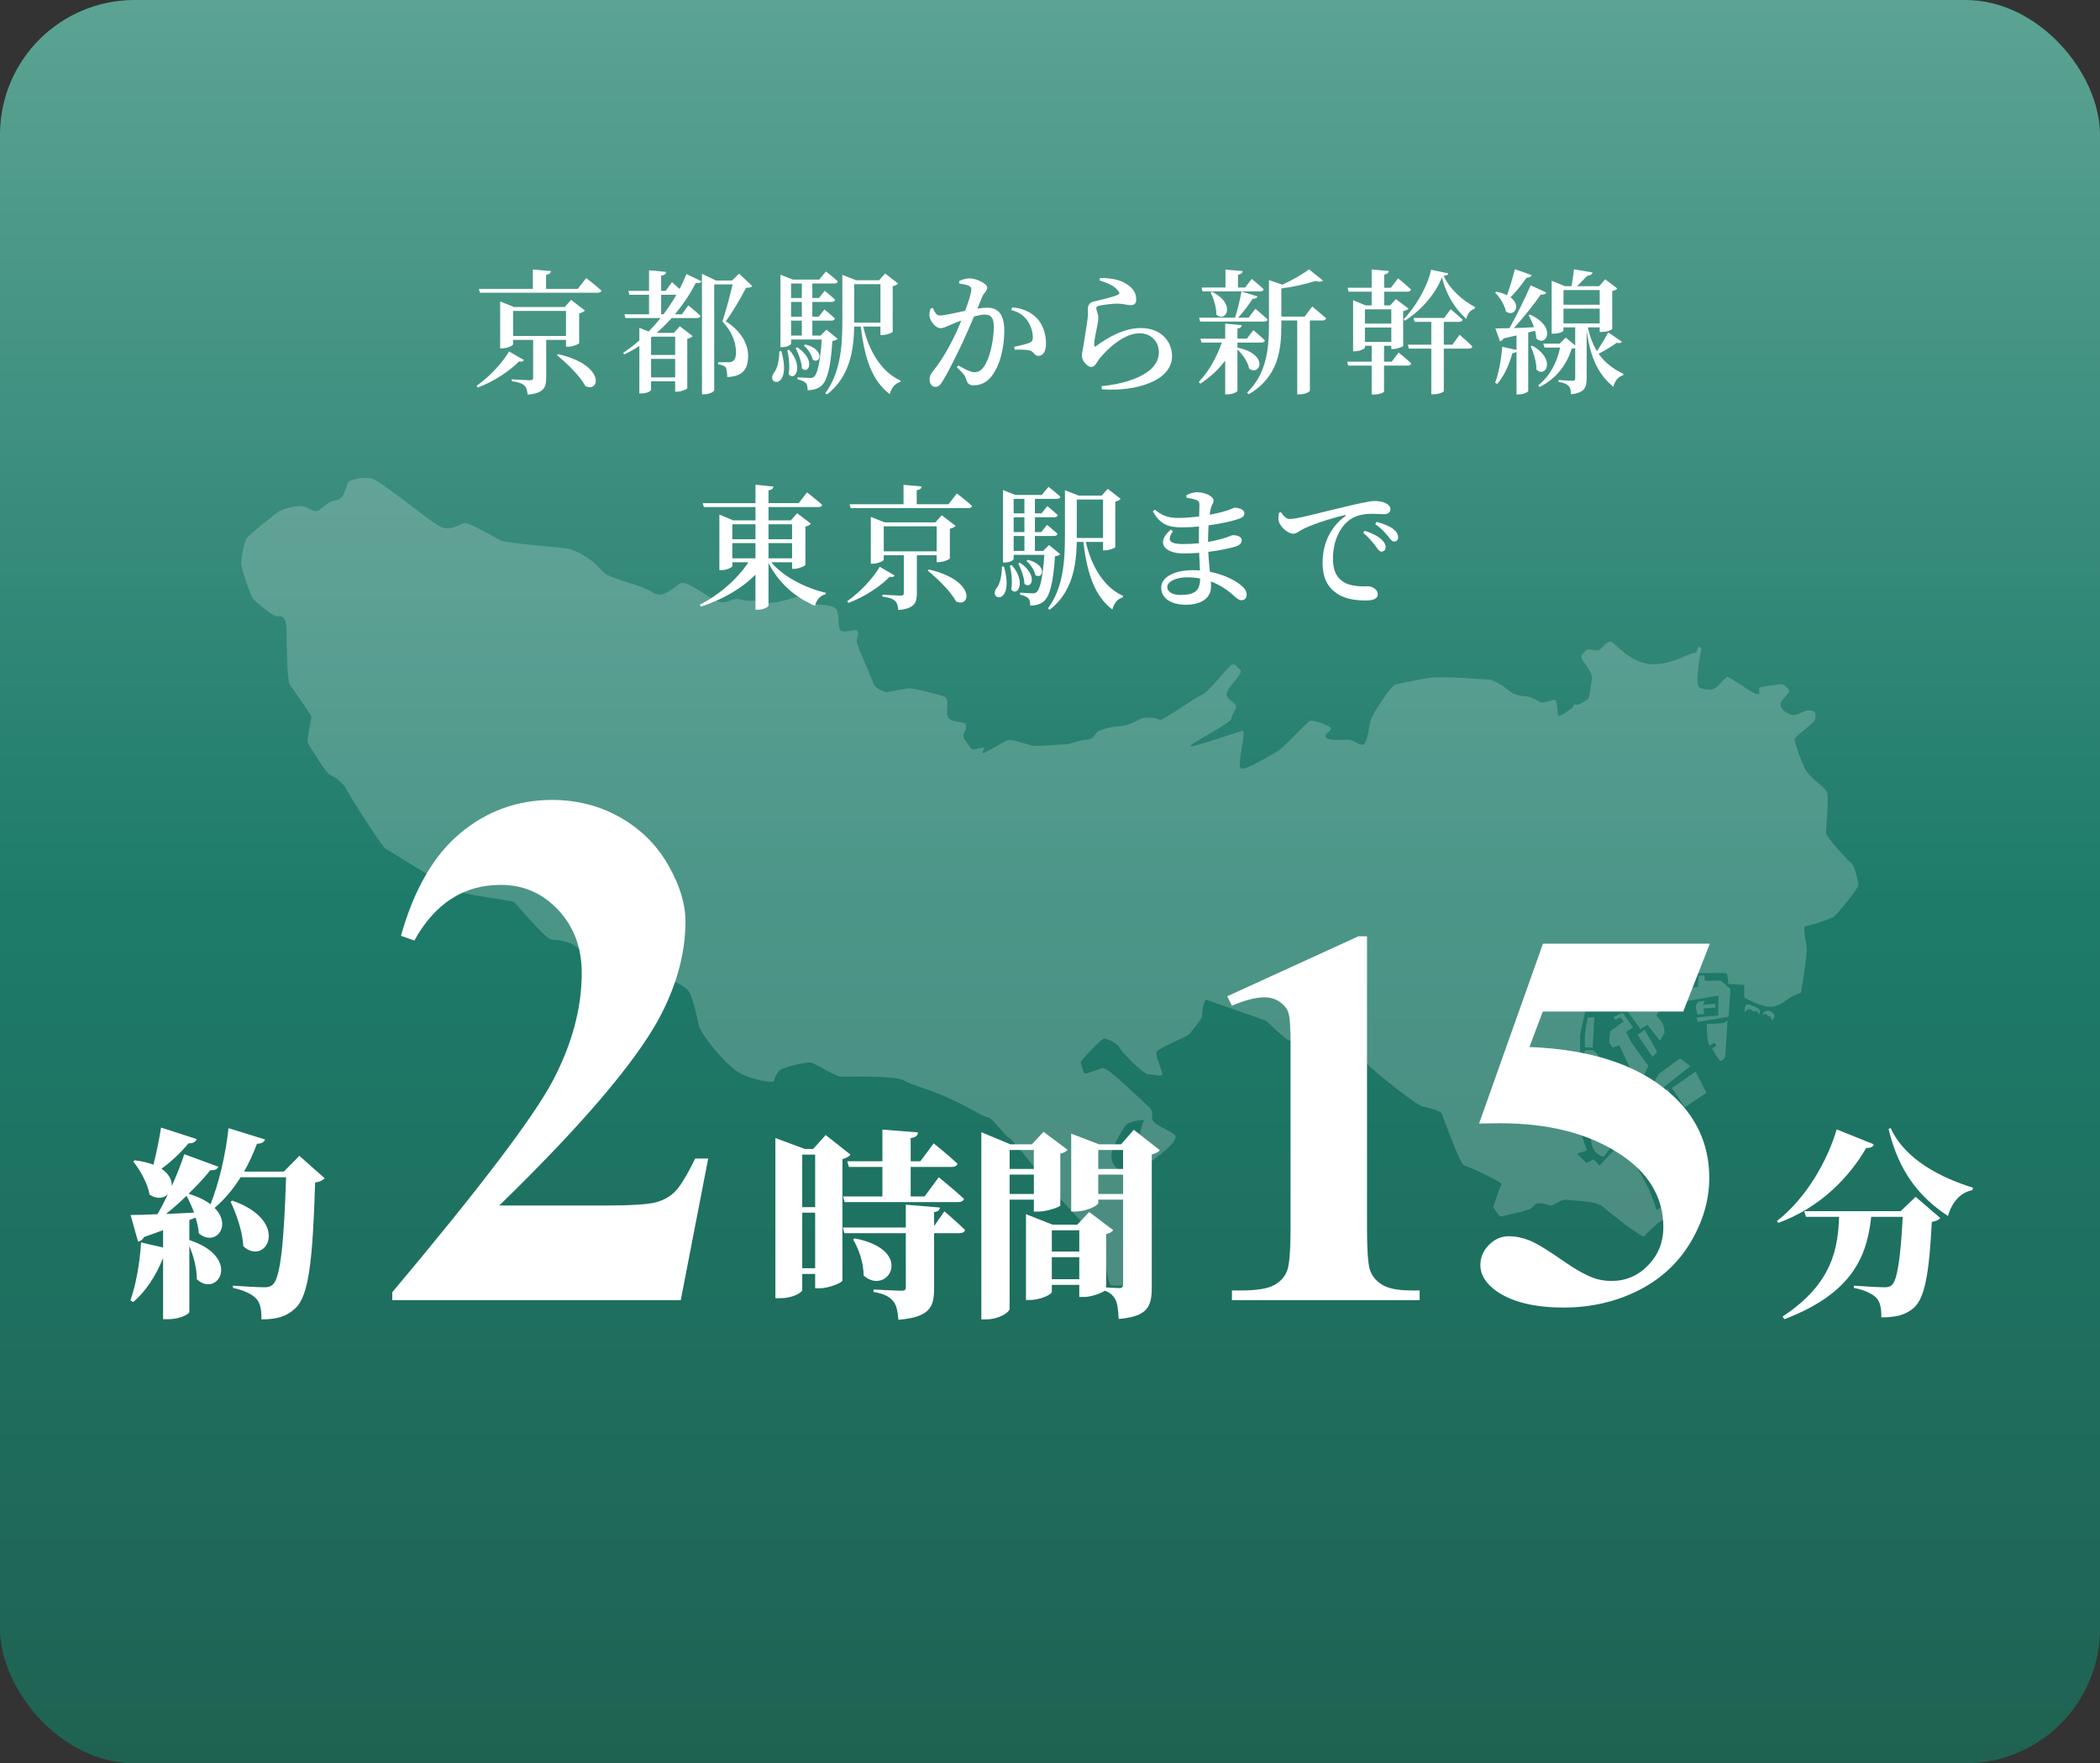 <?xml version="1.0" encoding="UTF-8"?><svg id="b" xmlns="http://www.w3.org/2000/svg" width="312" height="262" xmlns:xlink="http://www.w3.org/1999/xlink" viewBox="0 0 312 262"><rect x="0" y="0" width="312" height="262" fill="#333333" stroke="none"/><defs><style>.e{opacity:.2;}.e,.f{fill:#fff;}.e,.f,.g{stroke-width:0px;}.g{fill:url(#d);}</style><linearGradient id="d" x1="156" y1="0" x2="156" y2="262" gradientUnits="userSpaceOnUse"><stop offset="0" stop-color="#5ca393"/><stop offset=".51" stop-color="#1e7b6a"/><stop offset="1" stop-color="#1f6252"/></linearGradient></defs><g id="c"><rect class="g" width="312" height="262" rx="20" ry="20"/><path class="f" d="M77.85,53.5c-.12.2-.3.3-.74.2-1.34,1.38-3.66,2.96-6.12,3.88l-.18-.26c1.94-1.34,3.9-3.5,4.82-5.1l2.22,1.28ZM87.09,41.32s1.42,1.08,2.26,1.86c-.06.22-.26.32-.56.32h-17.48l-.16-.58h8.02v-2.88l2.68.24c-.02.28-.2.48-.72.56v2.08h4.72l1.24-1.6ZM81.15,50.5v5.68c0,1.36-.36,2.26-2.76,2.46-.04-.58-.16-1.04-.46-1.34-.32-.3-.84-.52-1.9-.66v-.28s2.24.14,2.7.14c.38,0,.48-.12.48-.36v-5.64h-2.98v.66c0,.18-.86.6-1.66.6h-.26v-6.96l2.06.82h7.52l.96-1.06,2.06,1.58c-.14.16-.44.32-.86.42v4.42c-.02.14-.96.54-1.64.54h-.32v-1.02h-2.94ZM84.09,49.92v-3.72h-7.86v3.72h7.86ZM82.93,52.62c7.08,1.64,6.2,5.8,4.04,4.74-.8-1.5-2.76-3.4-4.22-4.58l.18-.16Z"/><path class="f" d="M99.83,41.92s.58.5,1.14,1.02c.4-.76.74-1.5,1.02-2.22l2.24,1.08c-.14.22-.34.32-.84.22-.78,1.52-1.82,3.12-3.12,4.68h1.04l.96-1.32s1.14.92,1.82,1.56c-.06.22-.26.32-.54.32h-3.76c-.68.76-1.42,1.5-2.24,2.2h2.56l.9-.98,1.9,1.46c-.12.14-.42.32-.8.4v7.36c-.02.12-.9.5-1.52.5h-.28v-1.54h-3.58v1.26c0,.16-.56.54-1.44.54h-.3v-7.06c-.7.46-1.44.88-2.22,1.26l-.2-.22c.84-.56,1.66-1.18,2.42-1.86v-1.86l1.38.54c.62-.64,1.22-1.3,1.76-2h-5.2l-.16-.56h3.66v-2.9h-2.92l-.16-.58h3.08v-3.06l2.54.24c-.04.28-.22.48-.74.56v2.26h.68l.92-1.3ZM96.89,50.02l-.16.12v2.6h3.58v-2.72h-3.42ZM100.31,56.08v-2.76h-3.58v2.76h3.58ZM98.57,46.7c.72-.96,1.36-1.92,1.92-2.9h-2.26v2.9h.34ZM111.77,42.52c-.16.18-.44.24-.92.24-.7,1.34-2.02,3.66-3.02,4.98,2.4,1.54,3.32,3.48,3.32,5.12,0,2-.8,3.08-3.1,3.16,0-.56-.1-1.24-.26-1.48-.18-.2-.6-.34-1.1-.42v-.3h1.62c.22,0,.34-.02.5-.12.34-.2.54-.58.54-1.3,0-1.5-.56-3.1-2.02-4.62.44-1.34,1.12-3.84,1.52-5.52h-2.74v15.74c0,.14-.58.58-1.5.58h-.32v-17.9l2.08,1h2.38l1.06-1.02,1.96,1.86Z"/><path class="f" d="M116.09,52.18c1.62,5.78-2.34,5.1-1.14,3.26.54-.62.82-1.84.84-3.26h.3ZM124.45,50.34c-.14.16-.38.26-.78.32-.26,4.04-.8,5.98-1.68,6.7-.54.44-1.22.62-2,.62,0-.44-.06-.86-.28-1.08-.22-.24-.68-.42-1.22-.54v-.3c.54.04,1.44.1,1.8.1.32,0,.48-.04.66-.18.5-.44.92-2.2,1.14-5.54h-4.56v.62c0,.14-.5.52-1.32.52h-.26v-10.76l1.84.72h3.92l1-1.2s1.1.84,1.76,1.46c-.04.22-.24.32-.5.32h-3.28v2.16h.98l.86-1.08s.96.78,1.56,1.34c-.06.22-.26.32-.52.32h-2.88v2.2h.94l.86-1.08s.96.78,1.56,1.34c-.06.22-.26.32-.52.32h-2.84v2.22h1.22l.88-.88,1.66,1.36ZM117.27,51.98c2.18,2.52.82,4.76-.1,3.62.2-1.12.04-2.6-.2-3.56l.3-.06ZM117.53,42.12v2.16h1.6v-2.16h-1.6ZM119.13,44.86h-1.6v2.2h1.6v-2.2ZM117.53,49.86h1.6v-2.22h-1.6v2.22ZM118.49,51.62c2.78,1.92,1.64,4.06.64,3.12-.02-.96-.5-2.22-.92-3.02l.28-.1ZM119.65,51.18c3.08.82,2.16,3.02,1.1,2.26-.14-.72-.74-1.62-1.32-2.1l.22-.16ZM128.25,48.52c.84,3.68,2.74,6.78,5.54,8.02l-.04.22c-.72.18-1.3.82-1.56,1.8-2.62-2-3.74-5.26-4.3-10.04h-.98c-.08,3.46-.6,7.4-4.02,10.08l-.28-.18c2.28-3.06,2.54-7,2.54-10.86v-6.72l2.04.8h3.42l.9-1,1.92,1.48c-.12.16-.42.34-.8.4v6.78c-.02.14-.94.48-1.54.48h-.28v-1.26h-2.56ZM126.91,47.94h3.9v-5.72h-3.9v5.72Z"/><path class="f" d="M145.21,45.86c.5-.08,1.06-.14,1.48-.14,1.54,0,2.52.9,2.52,3.44s-.68,5.34-2.02,6.9c-.6.72-1.5,1.2-2.52,1.2-.74,0-.96-.3-1.2-1.12-.12-.34-.26-.56-1.3-1.56l.2-.28c1.04.58,1.86,1,2.36,1,.64,0,1.02-.22,1.46-.84.82-1.1,1.46-3.78,1.46-5.9,0-1.24-.34-1.82-1.34-1.82-.42,0-.98.12-1.6.28-.56,1.32-1.2,2.82-1.76,4-1,2.1-2.14,4.4-2.92,5.64-.38.64-.66.82-1.1.82-.4,0-.82-.4-.82-1.04,0-.48.08-.72.4-1.14,1.04-1.3,2.04-2.84,3.08-4.92.44-.86.86-1.82,1.24-2.76-.6.22-1.16.44-1.54.62-.76.3-1.1.52-1.62.52-.56,0-1.4-.92-1.56-1.66-.08-.44.02-.88.16-1.28l.32-.06c.3.6.5,1.12,1.04,1.12.66,0,2.24-.38,3.76-.7.56-1.48.92-2.72.92-3.1,0-.26-.06-.44-.3-.58-.32-.18-.98-.3-1.5-.38v-.36c.38-.18.88-.4,1.6-.4.88,0,2.56.76,2.56,1.36,0,.52-.5.78-.74,1.38l-.72,1.76ZM150.39,45.66c1.44.14,2.66.62,3.58,1.54s1.44,2.32,1.44,3.86c0,1.02-.36,1.8-1.12,1.82-.64,0-.64-.6-1.26-.8-.44-.12-1.58-.16-2.26-.12l-.1-.42c.8-.18,1.74-.4,2.22-.58.44-.18.58-.38.56-.92-.02-.54-.18-1.46-.74-2.3-.54-.82-1.3-1.4-2.48-1.66l.16-.42Z"/><path class="f" d="M163.35,41.66l.1-.36c1.94,0,3.1.38,3.86.86,1.02.62,1.5,1.38,1.5,2.34,0,.54-.24.84-.8.84-.62,0-.94-.18-1.84-.22-1.02-.02-2.36.2-2.86.3-.34.06-.44.22-.44.4,0,.26.28.78.3,1.28.04.54-.1,1-.22,1.68-.16.84-.4,1.76-.38,2.52,0,.22.1.24.26.14,1.76-1.32,4.2-2.7,6.66-2.7,3.1,0,4.64,2.08,4.64,4.18,0,3.76-5.58,5.3-10.42,4.92l-.06-.46c1.5-.14,3.02-.46,3.94-.76,3.56-1.14,4.58-2.74,4.58-4.3s-1.14-2.8-2.86-2.8c-2.24,0-4.62,2.14-5.94,3.74-.42.54-.66,1.26-1.22,1.26-.32,0-.62-.18-.94-.56-.3-.32-.48-.74-.48-1.12,0-.36.14-.8.24-1.46.14-1.04.48-2.92.6-3.88.1-.7.06-1.1.06-1.58s.2-1,.88-1.12c.94-.22,2.84-.66,3.58-1,.26-.12.28-.3.04-.58-.52-.74-1.54-1.16-2.78-1.56Z"/><path class="f" d="M183.91,51.66c4.7,1.02,3.3,4.28,1.68,3.12-.18-.98-.98-2.14-1.74-2.86v6.14c0,.2-.8.54-1.48.54h-.34v-5.02c-1,1.34-2.26,2.48-3.7,3.44l-.22-.28c1.52-1.56,2.68-3.74,3.42-5.84h-3.02l-.16-.58h3.68v-2.24l2.46.24c-.02.24-.18.44-.64.5v1.5h1.4l.96-1.26s1.08.88,1.72,1.52c-.06.22-.24.32-.5.32h-3.58v.8l.06-.04ZM178.31,47.78l-.16-.58h5.34c.38-1.14.76-2.74.96-3.88l2.38.72c-.08.22-.3.38-.74.36-.5.82-1.32,1.92-2.14,2.8h1.56l1-1.32s1.14.94,1.82,1.58c-.04.22-.24.32-.52.32h-9.5ZM178.51,42.72h3.56v-2.66l2.56.22c-.04.28-.2.46-.7.54v1.9h1.06l.98-1.28s1.12.9,1.78,1.54c-.06.22-.26.32-.52.32h-8.56l-.16-.58ZM180.11,43.36c3.7,1.92,1.9,4.7.6,3.36.02-1.08-.42-2.4-.84-3.26l.24-.1ZM194.97,45.54s1.28,1.06,2.06,1.76c-.06.22-.26.32-.54.32h-1.88v10.44c-.02.12-.6.54-1.56.54h-.32v-10.98h-2.36v.7c0,3.62-.42,7.66-4.84,10.26l-.24-.24c2.82-2.78,3.24-6.32,3.24-10.06v-6.66l2,.68c1.48-.68,3.08-1.6,3.94-2.28l2.08,1.66c-.2.2-.56.24-1.08.06-1.28.42-3.24.88-5.1,1.12v4.18h3.46l1.14-1.5Z"/><path class="f" d="M207.79,52.38s1.18.94,1.88,1.62c-.06.22-.24.32-.52.32h-3.52v3.88c0,.08-.58.42-1.54.42h-.3v-4.3h-3.48l-.16-.58h3.64v-2.36h-1v.26c0,.16-.76.56-1.5.56h-.26v-7.6l1.86.78h.9v-2.04h-3.42l-.16-.58h3.58v-2.72l2.54.22c-.02.28-.18.46-.68.54v1.96h1l1.06-1.4s1.22.96,1.92,1.66c-.06.22-.24.32-.54.32h-3.44v2.04h.88l.86-.94,1.88,1.42c-.14.14-.42.3-.8.38v5.14c-.02.14-.9.48-1.48.48h-.28v-.48h-1.08v2.36h1.14l1.02-1.36ZM202.79,45.96v2.12h3.92v-2.12h-3.92ZM202.79,50.8h3.92v-2.14h-3.92v2.14ZM215.17,40.62c-.02.22-.22.32-.68.36.88,2,2.84,3.68,4.64,4.64l-.02.24c-.7.22-1.14.84-1.24,1.52-1.68-1.42-3.04-3.68-3.64-6.18-1,2.6-3.24,5.04-5.52,6.46l-.16-.24c1.76-1.76,3.66-5.08,4.06-7.34l2.56.54ZM216.85,49.74s1.2,1.02,1.9,1.74c-.04.22-.24.32-.54.32h-3.7v6.32c0,.1-.58.46-1.54.46h-.32v-6.78h-3.32l-.16-.58h3.48v-3.4h-2.48l-.16-.58h4.56l.96-1.3s1.1.92,1.78,1.56c-.06.22-.26.32-.54.32h-2.26v3.4h1.28l1.06-1.48Z"/><path class="f" d="M227.57,40.88c-.08.24-.34.38-.76.38-.72,1.02-1.56,2.1-2.4,2.92,1.68,1.24.56,2.98-.68,2.1-.18-.98-.92-2.14-1.6-2.8l.18-.14c.66.14,1.18.32,1.6.52.38-1.08.82-2.54,1.16-3.86l2.5.88ZM227.05,49.4v8.7c0,.12-.58.5-1.44.5h-.3v-6.36c-.12.12-.32.22-.6.22-.5,1.78-1.28,3.46-2.26,4.58l-.32-.16c.54-1.44.92-3.46,1.06-5.36l2.12.48v-2.16c-.58.14-1.22.28-1.92.44-.14.26-.36.38-.54.42l-.68-1.9c.48,0,1.22-.02,2.1-.04,1.1-1.98,2.34-4.52,3.14-6.36l2.32,1.06c-.1.22-.38.36-.82.3-.92,1.36-2.48,3.34-3.98,4.98.9-.02,1.92-.06,2.98-.12-.22-.64-.52-1.28-.8-1.76l.22-.12c4.1,1.92,2.34,4.9.92,3.54-.02-.36-.08-.74-.18-1.14l-1.02.26ZM227.65,51.36c3.66,2.08,1.92,4.88.62,3.54.02-1.12-.44-2.5-.84-3.44l.22-.1ZM240.97,50.78c-.1.16-.38.28-.76.14-.58.44-1.68,1.12-2.7,1.64,1.02,1.46,2.32,2.34,3.68,2.98l-.04.22c-.72.18-1.22.84-1.46,1.72-2.12-1.82-3.36-4-3.96-8.38v7.18c0,1.24-.28,2.1-2.32,2.3-.02-.52-.1-.96-.34-1.22-.26-.26-.68-.5-1.52-.62v-.28s1.7.12,2.08.12c.3,0,.4-.1.4-.36v-4.5c-.12.04-.28.06-.52.08-.7,2.26-2.18,4.42-4.8,5.72l-.16-.28c1.76-1.38,2.8-3.48,3.24-5.6h-2.32l-.18-.58h2.42l.92-.9,1.4,1.18v-2.7h-1.74v.46c0,.14-.56.48-1.46.48h-.3v-7.86l1.98.8h.98c.12-.74.28-1.78.36-2.5l2.76.46c-.08.3-.34.46-.78.5-.4.42-1.04,1.04-1.52,1.54h3.28l.9-1.02,1.78,1.36c-.14.18-.32.3-.74.36v5.66c0,.08-.62.44-1.54.44h-.32v-.68h-1.76c.3,1.44.78,2.6,1.36,3.54.6-.94,1.34-2.14,1.66-2.8l2.04,1.4ZM232.29,43.1v2.18h5.38v-2.18h-5.38ZM237.67,48.06v-2.2h-5.38v2.2h5.38Z"/><path class="f" d="M114.58,83.54c1.82,2.18,5.14,3.86,8.12,4.54l-.04.22c-.76.16-1.34.78-1.58,1.72-2.96-1.26-5.42-3.42-6.9-6.38v6.34c0,.22-.82.62-1.54.62h-.4v-5.22c-2.02,2.06-4.84,3.68-8.1,4.76l-.18-.28c3.06-1.56,5.68-3.96,7.24-6.32h-2.4v.58c0,.18-.86.6-1.64.6h-.28v-8.26l2.06.86h3.3v-1.98h-7.66l-.18-.58h7.84v-2.74l2.68.28c-.06.28-.2.48-.74.56v1.9h4.48l1.24-1.6s1.42,1.1,2.26,1.86c-.06.22-.26.32-.54.32h-7.44v1.98h3.3l.96-1.06,2.04,1.56c-.14.16-.42.34-.82.42v5.68c-.02.16-.98.6-1.66.6h-.32v-.98h-3.1ZM108.8,77.9v2.22h3.44v-2.22h-3.44ZM108.8,82.96h3.44v-2.26h-3.44v2.26ZM114.18,77.9v2.22h3.5v-2.22h-3.5ZM117.68,82.96v-2.26h-3.5v2.26h3.5Z"/><path class="f" d="M132.92,85.5c-.12.2-.3.3-.74.2-1.34,1.38-3.66,2.96-6.12,3.88l-.18-.26c1.94-1.34,3.9-3.5,4.82-5.1l2.22,1.28ZM142.16,73.32s1.42,1.08,2.26,1.86c-.06.22-.26.32-.56.32h-17.48l-.16-.58h8.02v-2.88l2.68.24c-.02.28-.2.48-.72.56v2.08h4.72l1.24-1.6ZM136.22,82.5v5.68c0,1.36-.36,2.26-2.76,2.46-.04-.58-.16-1.04-.46-1.34-.32-.3-.84-.52-1.9-.66v-.28s2.24.14,2.7.14c.38,0,.48-.12.48-.36v-5.64h-2.98v.66c0,.18-.86.6-1.66.6h-.26v-6.96l2.06.82h7.52l.96-1.06,2.06,1.58c-.14.16-.44.32-.86.42v4.42c-.02.14-.96.54-1.64.54h-.32v-1.02h-2.94ZM139.16,81.92v-3.72h-7.86v3.72h7.86ZM138,84.62c7.08,1.64,6.2,5.8,4.04,4.74-.8-1.5-2.76-3.4-4.22-4.58l.18-.16Z"/><path class="f" d="M149.16,84.18c1.62,5.78-2.34,5.1-1.14,3.26.54-.62.82-1.84.84-3.26h.3ZM157.52,82.34c-.14.16-.38.26-.78.32-.26,4.04-.8,5.98-1.68,6.7-.54.44-1.22.62-2,.62,0-.44-.06-.86-.28-1.08-.22-.24-.68-.42-1.22-.54v-.3c.54.04,1.44.1,1.8.1.32,0,.48-.04.66-.18.5-.44.92-2.2,1.14-5.54h-4.56v.62c0,.14-.5.52-1.32.52h-.26v-10.76l1.84.72h3.92l1-1.2s1.1.84,1.76,1.46c-.04.22-.24.32-.5.32h-3.28v2.16h.98l.86-1.08s.96.78,1.56,1.34c-.06.22-.26.32-.52.32h-2.88v2.2h.94l.86-1.08s.96.78,1.56,1.34c-.06.22-.26.32-.52.32h-2.84v2.22h1.22l.88-.88,1.66,1.36ZM150.34,83.98c2.18,2.52.82,4.76-.1,3.62.2-1.12.04-2.6-.2-3.56l.3-.06ZM150.6,74.12v2.16h1.6v-2.16h-1.6ZM152.2,76.86h-1.6v2.2h1.6v-2.2ZM150.6,81.86h1.6v-2.22h-1.6v2.22ZM151.56,83.62c2.78,1.92,1.64,4.06.64,3.12-.02-.96-.5-2.22-.92-3.02l.28-.1ZM152.72,83.18c3.08.82,2.16,3.02,1.1,2.26-.14-.72-.74-1.62-1.32-2.1l.22-.16ZM161.32,80.52c.84,3.68,2.74,6.78,5.54,8.02l-.04.22c-.72.18-1.3.82-1.56,1.8-2.62-2-3.74-5.26-4.3-10.04h-.98c-.08,3.46-.6,7.4-4.02,10.08l-.28-.18c2.28-3.06,2.54-7,2.54-10.86v-6.72l2.04.8h3.42l.9-1,1.92,1.48c-.12.16-.42.34-.8.4v6.78c-.02.14-.94.48-1.54.48h-.28v-1.26h-2.56ZM159.98,79.94h3.9v-5.72h-3.9v5.72Z"/><path class="f" d="M176.24,73.6c.44-.24.98-.46,1.64-.46,1.1,0,2.42.58,2.42,1.24,0,.4-.28.62-.4,1.12-.06.26-.12.58-.18.98,1.08-.2,1.96-.42,2.5-.6.72-.22,1.02-.44,1.22-.44.52,0,1.44.22,1.44.82,0,.48-.34.66-.84.84-.72.26-2.4.68-4.48.96-.04.74-.08,1.56-.08,2.46.86-.14,1.68-.34,2.4-.56.78-.24,1.1-.44,1.28-.44.66,0,1.32.2,1.32.76,0,.44-.3.68-.72.86-.68.26-2.32.62-4.24.86.04,1.14.16,2.1.24,2.96,2.36.46,3.94,1.44,4.54,1.94.56.44.92.9.92,1.44s-.32.84-.74.84-.66-.22-1.1-.6c-1-.92-2.14-1.68-3.48-2.18.02.26.02.52.02.78,0,1.66-1.42,2.68-3.72,2.68-2.14,0-3.68-.92-3.68-2.54s2.06-2.6,4.66-2.6c.38,0,.74.02,1.1.04-.04-.76-.08-1.66-.12-2.62-.76.06-1.56.1-2.32.1-2.74,0-4.24-1.54-1.9-3.54l.34.22c-1.04,1.46-.36,1.92,1.46,1.92.8,0,1.6-.04,2.38-.12v-.88c0-.52,0-1.06.02-1.6-.86.08-1.76.12-2.66.12-1.92,0-3.2-.5-4.2-2.4l.3-.22c1,.76,1.74,1.22,3.48,1.22,1.02,0,2.1-.1,3.1-.22.02-.86.04-1.52.04-1.76,0-.4-.12-.54-.44-.68-.42-.16-.84-.24-1.48-.36l-.04-.34ZM178.3,85.96c-.6-.12-1.24-.18-1.9-.18-1.78,0-2.98.68-2.98,1.44,0,.68.74,1.18,1.92,1.18,2.16,0,2.96-.6,2.96-2.44Z"/><path class="f" d="M190.32,76.1c.32.52.8,1.02,1.28,1.02,1.14,0,4.46-.94,7.88-1.74,2.2-.54,4.06-.94,4.72-.94.56,0,1.14.08,1.58.28.48.22.8.52.8.96,0,.4-.36.72-.9.72-.48,0-1.1-.06-1.76-.06-.92,0-2.22.1-3.26.8-.8.52-2.62,2.26-2.62,5.9,0,2.26.96,3.08,1.72,3.52,1.2.66,2.9.56,3.56.56.6,0,1.38.52,1.38,1.16,0,.74-.8.94-1.72.94-1.38,0-3.06-.14-4.36-1.04-1.32-.9-2.12-2.2-2.12-4.62,0-2.64,1.08-5.2,3.34-6.84.16-.12.14-.24-.08-.18-2.3.54-5.1,1.5-6.3,2.14-.42.22-.82.62-1.32.62-.86,0-2.06-1.14-2.18-1.98-.06-.4.02-.8.06-1.12l.3-.1ZM202.76,78.86c1.06.36,1.94.78,2.5,1.3.44.42.62.78.6,1.16,0,.38-.24.64-.62.64-.3,0-.54-.36-.9-.86-.4-.52-.92-1.2-1.82-1.94l.24-.3ZM204.54,77.54c1.08.3,1.94.66,2.46,1.06.52.42.72.8.72,1.24,0,.4-.22.62-.58.62s-.58-.36-.98-.86c-.4-.48-.86-1.02-1.84-1.74l.22-.32Z"/><path class="f" d="M48.23,175.07c-.27.3-.69.54-1.41.63-.36,11.7-.96,16.83-2.91,18.66-1.26,1.2-2.64,1.68-5.07,1.68.03-1.41-.18-2.46-.75-3.06-.63-.69-1.83-1.26-3.48-1.62v-.33c1.62.12,3.87.24,4.74.24.54,0,.84-.12,1.17-.39,1.17-.99,1.68-6.51,1.98-15.96h-6.75c-1.11,1.77-2.4,3.3-3.87,4.56,2.67,2.67.09,5.82-2.34,3.78-.06-.78-.24-1.56-.48-2.34l-.93.36v2.97c7.92,2.64,4.17,8.7,1.11,5.82,0-1.65-.48-3.45-1.11-4.92v9.81c0,.21-1.2,1.05-3.18,1.05h-.72v-9.09c-1.11,2.73-2.61,5.01-4.44,6.54l-.42-.24c.81-2.25,1.41-5.55,1.59-8.61l3.27.75v-2.58c-.87.33-1.8.66-2.82,1.02-.21.39-.54.63-.9.69l-1.11-3.96c.87,0,2.28-.03,3.99-.12.54-.9,1.05-1.92,1.56-2.97-.63.63-1.65.78-2.73.06-.3-1.74-1.44-3.69-2.43-4.92l.24-.18c1.11.15,2.01.36,2.76.66.42-1.59.84-3.63,1.14-5.52l5.28,1.71c-.12.39-.51.66-1.2.63-1.2,1.44-2.61,2.76-4.02,3.78,1.17.78,1.59,1.77,1.53,2.58.75-1.68,1.41-3.33,1.86-4.74l5.07,1.86c-.15.33-.51.57-1.2.51-.84,1.05-1.95,2.28-3.24,3.51,1.41.42,2.49.96,3.27,1.56,1.2-3.03,2.25-7.29,2.67-11.31l5.43,1.68c-.15.39-.51.63-1.2.63-.57,1.5-1.2,2.88-1.92,4.14h5.91l2.31-2.34,3.75,3.33ZM28.83,180.17c-.33-.9-.72-1.74-1.11-2.49-.96.93-2.01,1.86-3.06,2.7,1.29-.06,2.7-.12,4.17-.21ZM34.53,178.4c8.76,3.06,5.01,9.84,1.62,6.78-.12-2.28-1.02-4.74-1.89-6.63l.27-.15Z"/><path class="f" d="M126.36,171.56c-.21.27-.6.51-1.2.66v18.06c-.03.27-1.95,1.14-3.39,1.14h-.66v-2.13h-1.92v2.4c0,.27-1.23,1.2-3.27,1.2h-.72v-23.79l4.38,1.62h1.23l1.86-2.07,3.69,2.91ZM119.19,171.56v7.8h1.92v-7.8h-1.92ZM121.11,188.44v-8.25h-1.92v8.25h1.92ZM140.31,179.99s1.95,1.65,3.06,2.76c-.06.33-.39.48-.81.48h-3.78v8.25c0,2.76-.66,4.23-5.31,4.62-.09-1.29-.27-2.19-.81-2.82-.54-.6-1.2-1.02-2.88-1.32v-.36s3.48.18,4.2.18c.45,0,.6-.15.6-.48v-8.07h-9.12l-.24-.84h9.36v-3.39l5.07.42c-.03.39-.3.6-.87.69v2.07l1.53-2.19ZM131.1,172.55v-4.71l5.28.42c-.03.42-.24.72-1.08.84v3.45h1.44l1.98-2.67s2.22,1.8,3.54,3.03c-.09.33-.42.48-.84.48h-6.12v4.38h2.07l2.1-2.85s2.37,1.92,3.75,3.21c-.09.33-.42.48-.84.48h-16.89l-.24-.84h5.85v-4.38h-4.98l-.24-.84h5.22ZM126.99,184.01c9.09,1.74,4.89,8.64,1.32,5.52,0-1.92-.72-3.93-1.56-5.37l.24-.15Z"/><path class="f" d="M150,178.25v16.2c0,.54-1.59,1.59-3.51,1.59h-.69v-27.81l4.32,1.8h3.18l1.74-1.86,3.57,2.67c-.18.21-.51.48-1.08.57v7.71c-.03.21-1.98.9-3.24.9h-.69v-1.77h-3.6ZM150,170.87v2.82h3.6v-2.82h-3.6ZM153.6,177.41v-2.88h-3.6v2.88h3.6ZM172.32,170.9c-.21.24-.57.51-1.2.63v19.74c0,2.82-.57,4.35-4.92,4.71-.06-1.38-.18-2.4-.54-3-.33-.51-.69-.9-1.5-1.2-.54.36-2.01.93-3.12.93h-.69v-1.8h-4.08v1.05c0,.36-1.68,1.2-3.3,1.2h-.54v-12.75l3.96,1.56h3.66l1.77-1.89,3.57,2.7c-.15.24-.51.48-1.05.57v7.95c.69.03,1.65.09,1.98.09.45,0,.54-.24.54-.57v-12.57h-3.69v.51c0,.36-1.77,1.26-3.45,1.26h-.57v-11.58l4.14,1.59h3.27l1.89-2.16,3.87,3.03ZM156.27,182.81v3.15h4.08v-3.15h-4.08ZM160.35,190.07v-3.27h-4.08v3.27h4.08ZM163.17,170.87v2.82h3.69v-2.82h-3.69ZM166.86,177.41v-2.88h-3.69v2.88h3.69Z"/><path class="f" d="M101.14,193.19h-42.86v-1.18c13.14-15.65,21.12-26.18,23.93-31.58,2.81-5.41,4.22-10.69,4.22-15.85,0-3.76-1.16-6.88-3.49-9.37-2.33-2.49-5.17-3.73-8.54-3.73-5.51,0-9.79,2.76-12.84,8.27l-1.99-.7c1.93-6.88,4.87-11.96,8.81-15.25,3.94-3.29,8.49-4.94,13.64-4.94,3.69,0,7.05.86,10.1,2.58,3.04,1.72,5.42,4.07,7.14,7.06,1.72,2.99,2.58,5.79,2.58,8.41,0,4.76-1.33,9.6-3.97,14.5-3.62,6.62-11.51,15.86-23.69,27.71h15.74c3.87,0,6.38-.16,7.55-.48,1.16-.32,2.12-.87,2.87-1.64.75-.77,1.74-2.39,2.95-4.86h1.93l-4.08,21.05Z"/><path class="f" d="M278.4,170.03c-.12.33-.39.57-1.14.54-2.43,4.23-6.72,8.82-13.05,11.13l-.21-.27c4.53-3.54,7.59-9.21,8.88-13.62l5.52,2.22ZM284.61,177.83l3.66,3.15c-.24.27-.6.48-1.26.57-.39,7.77-1.05,11.52-2.82,12.9-1.14.9-2.4,1.29-4.68,1.29.03-1.26-.15-2.28-.72-2.88-.63-.66-1.83-1.2-3.36-1.5v-.33c1.56.12,3.84.24,4.59.24.48,0,.75-.09,1.02-.3.87-.69,1.35-4.29,1.65-10.17h-4.68c-.6,5.43-2.43,11.25-12.9,15.21l-.27-.39c7.53-4.95,8.22-10.29,8.4-14.82h-4.92l-.27-.84h14.34l2.22-2.13ZM280.89,167.6c2.16,4.77,7.56,7.41,12.24,8.88l-.09.36c-1.74.33-3,1.71-3.63,3.84-4.35-2.88-7.32-6.66-8.82-12.93l.3-.15Z"/><path class="f" d="M203.1,139.12v43.32c0,3.25.14,5.33.43,6.23.29.9.88,1.63,1.8,2.21.91.57,2.37.86,4.38.86h1.21v1.45h-27.89v-1.45h1.41c2.27,0,3.88-.26,4.84-.78.96-.52,1.61-1.24,1.95-2.15.34-.91.51-3.03.51-6.37v-27.46c0-2.45-.12-3.98-.35-4.59-.23-.61-.67-1.13-1.31-1.56-.64-.43-1.37-.64-2.21-.64-1.33,0-2.94.42-4.84,1.25l-.7-1.41,19.49-8.91h1.29Z"/><path class="f" d="M229.23,140.22h24.8l-3.95,10.08h-20.86l-1.99,5.27c8.98.34,15.9,2.58,20.74,6.72,3.98,3.41,5.98,7.66,5.98,12.73,0,3.25-.92,6.44-2.77,9.55-1.85,3.11-4.45,5.51-7.81,7.19s-7.04,2.52-11.05,2.52c-4.32,0-7.64-.81-9.96-2.42-1.62-1.15-2.42-2.45-2.42-3.91,0-1.12.42-2.11,1.27-2.97.85-.86,1.83-1.29,2.95-1.29,1.02,0,2.04.21,3.09.62,1.04.42,2.83,1.51,5.35,3.28,1.59,1.09,2.96,1.85,4.1,2.27.81.31,1.72.47,2.73.47,2.13,0,3.95-.78,5.45-2.34,1.5-1.56,2.25-3.44,2.25-5.62,0-4.58-2.29-8.31-6.88-11.17-4.58-2.87-10.37-4.3-17.34-4.3-.7,0-1.76.01-3.16.04l9.49-26.72Z"/><path class="e" d="M244.37,183.64c.24-.38,1.69-1.76,2.23-2.1.56-.29,2.33-1.52,2.33-1.52l-.56-1.48-2.24,1.24s-.77-2.31-1.31-3.41c-.54-1.08-1.86-3.32-1.86-3.32l1.33-.77-.7-1.86-3.79.46-2.17,2.32-.86-.93-1.07.54-1.4-1.4,1.47-.46-.93-2.78.32-.46-1.56-3.87.46-3.33s.7-2.55.7-4.02v-2.7s.7-3.49.94-4.1c.23-.63,1.07-.08,1.07-.08,0,0,.09-3.71,1.01-4.79.94-1.08,1.63-1.55,1.63-1.55l.23.47-.39.7-.08,1.31,1.01,1.47,3.95-3.33s-.45-2.4-.23-3.1l1.63,1.23-.85.93.39,2.55-3.72,3.09.62.69,6.81-4.95.39.39s7.11-.31,7.35-.08c.23.23.23,1.55.23,1.55l2.39.16v1.85s2.18,1.31,3.72,1.39c1.54.08,2.7-1.16,3.25-1.47.52-.3,1.46-.61,1.46-.61.32-1.63.86-5.58.86-6.43s-.69-3.49-.16-3.49,3.64-1,4.18-1.39c.53-.39,3.63-4.1,3.63-4.72s-.54-2.71-.84-3.02c-.32-.31-3.95-3.95-3.95-4.8s.54-5.41.07-6.11c-.47-.7-2.47-2.08-3.02-3.02-.54-.93-1.71-4.1-1.71-4.64s3.1-2.47,3.1-3.17.08-1.16-.93-1.16-1.78.93-2.71.61c-.92-.31-1.56-.85-1.56-1.54s1.71-1.71,1.17-2.25c-.53-.54-.86-.77-1.32-.69-.46.07-2.93.31-3.01.54-.08.23.29,1.16-.55.85-.85-.31-3.95-2.64-4.26-2.48-.31.15-1.63,1.85-2.25,1.85s-1.77,0-2.01-.54c-.23-.54,0-2.78.16-3.79.15-1,.54-1.86.08-2.01-.47-.15-.17.93-.93.93s-4.25,2.32-7.35,1.47c-3.1-.85-4.41-3.33-5.11-3.17-.69.16-1.32,1.31-1.78,1.31s-1.54-.39-1.86.08c-.29.46-.85.7-.37,1.39.45.69,1.61,2.09,1.38,2.86-.23.77-.23,2.71-.69,2.95-.47.23-1.17.92-1.71.77-.54-.16-.15.23-.62.54-.46.31-1.86,1.47-2.02,1-.14-.46-.06-2.24-.53-2.24s-1.71.62-2.32.23c-.63-.39-1.56-.77-1.87-.77s-1.7-.08-2.48-.77c-.77-.69-2.47-1.7-2.93-1.7s-6.89-.61-9.3-.23c-2.39.39-4.09.85-4.71.93-.62.07-3.18,4.1-3.56,4.95-.4.85-.55,4.02-1.33,4.02s-1.31-.77-2.16-.77-3.1.23-3.33-.39c-.23-.62,1.16-.93.7-1.39-.47-.46-2.56-1.16-3.02-1-.47.15-4.02,4.1-4.8,4.49-.76.39-4.87,3.02-5.49,2.56-.63-.47.93-5.73.23-5.58-.7.16-7.89,2.71-7.73,2.25.15-.47,6.03-3.33,6.1-4.1.08-.77,1-1.47.63-2.01-.4-.54-1.64-.93-1.25-1.93.39-1.01,2.48-2.86,1.94-3.25-.55-.39-.69-1-1.24-.77-.54.23-3.56,4.18-4.49,4.49-.93.31-6.11,4.1-6.34,3.72-.23-.39-1.85-.39-2.33-.31-.47.07-2.01,1.16-3.49,1.23-1.47.07-2.16.39-2.93.62-.78.23-.85,1.39-1.94,1.39s-2.71.77-3.41.7c-.7-.08-3.71.39-4.79.16-1.08-.23-2.94-1-3.63-.77-.71.23-3.72,2.24-3.72,1.86s.62-.77,0-.77-1.48.62-1.86-.08c-.4-.7-1.16-1.31-.93-1.93.23-.62.61-1.16.23-1.55-.39-.39-1.94-.15-2.48-.85-.54-.7.23-2.71-.48-3.1-.69-.38-4.48-1.23-5.1-1.31-.61-.08-3.48.69-3.87.54-.39-.16-1.55-.62-1.7-1.24-.16-.62-2.48-5.64-2.48-6.26s.47-1.4,0-1.63c-.46-.23-2.24.62-2.55-.23-.3-.86.08-2.63-.76-3.18-.86-.54-3.64-.39-4.03-.69-.38-.32-.62-.93-1.24-.93s-3.63,1.23-4.87.85c-1.25-.38-3.02-.08-3.95-.46-.92-.38-1.85.85-3.24.31-1.41-.54-4.57-3.1-5.5-2.71-.93.38-2.47,2.55-4.33,1.31-1.86-1.23-6.58-1.93-7.5-3.25-.94-1.31-3.56-2.94-4.95-3.18-1.39-.23-8.98-.77-9.99-1.23-1-.46-4.64-2.71-5.41-2.55-.78.15-1.94,1.23-3.49.54-1.54-.7-8.65-6.66-10.13-7.12-1.47-.46-2.86.15-3.41.31-.54.15-.54,2.71-2,2.86-1.48.16-2.25,1.63-3.02,1.63s-1.31-.85-2.48-.77c-1.16.08-2.55.47-3.09.85-.54.39-4.33,3.41-4.72,3.95-.39.54-.93,3.56-.77,4.1.15.54,1.24,4.49,1.94,5.1.69.62,2.79,2.47,3.48,2.39.69-.08,1.31,0,1.31,2.56s.08,6.96.47,7.59c.39.62,3.1,4.33,3.18,4.72.07.38-.77,3.55-.47,4.01.31.47,2.71,4.56,3.33,4.72.62.16,2.02,1.39,2.17,1.78.15.38,5.34,8.82,6.11,9.21.77.39,8.66,5.42,10.44,6.19,1.78.77,8.12,1.31,8.59,1.71.46.38,4.64,5.57,5.65,5.57s1.15.08,2.32.39c1.16.31,1.54,1.16,2.4,1.16s2.32-.7,2.86-.23c.54.46,1.24,4.64,1.39,4.95.16.31,3.1,2.24,3.87,1.7.77-.54,3.56-2.17,4.41-2.01s2.71,1,3.17,1.94c.46.92,1.17,3.78,1.33,4.79.14,1,4.17,6.42,6.72,7.42,2.56,1.01,4.49,1.16,4.49.85s.38-1.39,1.15-1.77c.79-.39,3.79-1.09,4.41-.93.61.16,3.64,2.09,4.33,2.09s8.04-.23,9.36.54c1.32.78,3.95,1.32,7.19,2.86,3.26,1.55,4.64,2.56,5.34,2.64.7.08,2.71,3.01,3.1,3.01s4.72,5.64,5.88,7.12c1.16,1.46,6.26,6.57,6.26,7.26s-.08.93-.23,1.41c-.15.45-.31.85.61,1.25.93.37,1.63.69,1.79,1.46.15.77.39,3.48,1,3.48s4.26.08,3.79-.45c-.46-.56-1.54-2.56-1.39-2.87.14-.32,2.24-2.1,1.94-4.8-.32-2.71-1.56-4.71-1.71-6.03-.16-1.32.23-2.62-.38-3.02-.63-.38-.86.31-1.4-.15-.54-.46-1.01-1.16-.93-2.17.07-1.01,1.86-4.33,2.48-4.64.62-.31,2.63-.7,2.32-.31-.32.39-.93,3.56-.85,4.02.08.47.85,2.78,1.47,2.32.62-.46,5.02-3.48,3.95-4.33-1.09-.85-3.33-1.54-3.33-2.4s.15-1.23-.7-1.93c-.86-.7-5.8-5.72-6.65-5.57-.84.16-2.48,1.01-2.7.78-.24-.23-.47-1.39-.56-1.63-.06-.23,2.87-3.25,3.33-3.48.46-.23,2.32.85,2.4,1.24.07.39,3.49,4.02,4.33,4.02s2.09.46,2.09,0-1.16-2.93-.85-3.4c.32-.46,4.49-2.24,4.72-2.48.24-.23,2.09-2.4,2.02-2.79-.09-.38.3-2.4.54-2.4s8.66,3.02,8.9,3.1c.23.08,2.78,2.71,3.48,2.94.69.23,3.95,1.48,4.72,1.31.78-.15,6.49,1.63,6.96,2.25.47.62,7.19,6.11,8.2,6.26,1.02.16,2.63.7,2.79,1.01.15.31,2.71,7.58,3.33,7.74.62.15,5.88,2.54,5.57,2.86-.31.32-1.23,3.33-1.23,3.33,0,0,.92,1.54,1.23,1.4.31-.16,3.79-.77,4.41-1.24.63-.48.54-.86,1.62-.7,1.09.16,1.16.46,1.62.22.48-.22,1.33-.91,2.18-.75.86.14,4.18.14,5.18.99,1,.86,5.95,4.8,6.19,4.41h0ZM236.63,155.64l.24-4.49-.97.04s-.43,1.89-.43,2.94v1.47l1.16.04h0ZM240.34,169.14l-2.09,2.75s-1.86-.38-1.86-2.67l3.95-.07h0ZM242.71,168.3s-3.1-.35-3.65-.35-1.46.46-1.96.46-1.24-.46-1.24-.46c0,0-1.55-3.64-1.52-5.03.04-1.39,1.13-6.88,1.13-6.88h1.12s.81.46.93.92c.12.46.43,1.46.43,1.46l-.35.16s2.17,2.97,2.52,3.82c.34.85.99,2.02.99,2.02l-1.77,2.24.51.31s1.43-1.32,1.81-1.24c.39.08,2.09,1.55,2.09,1.55l-1.03,1h0ZM244.9,158.35s-2.51-3.33-2.7-3.79c-.2-.46-.63-1.23-.63-1.23l1.05-.66-1.54-2.2-1.37.66.28.39.78-.35.46.61-1.98,1.44s-.16.85-.16,1.39.51,1.04.51,1.04l1.01-.34s1.63,3.63,1.98,4.14c.34.5,1.23,1.2,1.23,1.2l1.08-2.29h0ZM245.53,157.04l-2.25-3.29,1.09-.73,1.82,3.26-.66.77h0ZM246.65,154.64l-1.9-2.37-1.01.63-2.12-2.87.65-.39.5.77,3.68-2.48-.12-1.12,1.66-1.2.43,1.71.63-.03-.32-1.86,2.25-.27.27,1.63,1-.16.12-1.66.85-.04.07.81,2.37-.04,1.43,1.23-.27,4.14-4.57.78-.18-.66,3.2-.31.04-2.95-6.26,1.09.07-1.36-.59.04-.08,2.21-1.94.19-.41.81s.58.54.89,1.16c.31.62.31,1.36.31,1.36l-.66,1.2h0ZM253.22,150.66l-1.01.08s-.26-.81-.26-1.16.36-.73.36-.73l.95-.16-.21.61,1.76-.14.08.54-1.82.15.15.81h0ZM253.59,152.14s2.02-.05,2.37-.13c.36-.07.7-.37.7-.37,0,0-.31,5.12-.34,5.34-.02.24-.61.8-.79.62-.18-.18-1.16-1.78-1.16-1.78l.67-.47-.38-.44-.6.47s-.49-.23-.47-3.25h0ZM251.15,158.43l-1.53-1.17-3.19,2.32-1.4,2.5.79.52,5.33-4.18h0ZM251.92,159.23l-3.54,2.43,1.92,2.87,3.24-2.16-1.62-3.13h0ZM249.54,164.85l-1.78-3.04-2.32,1.8s1.89,1.71,2.66,1.83c.77.13,1.44-.6,1.44-.6h0ZM259.18,150.44s-.03-1.18.37-1.2c.38-.02,1.81.5,1.92.89.11.39-.25.6-.25.6,0,0,.02-.44-.24-.5-.25-.07-.48.1-.48.1,0,0-.25-.37-.6-.39-.33-.03-.73.5-.73.5h0ZM261.79,150.92s.3-1.19,1.36-.58c1.06.63.05,1.29.05,1.29,0,0,0-.83-.51-.62-.37-.74-.9-.09-.9-.09h0Z"/></g></svg>